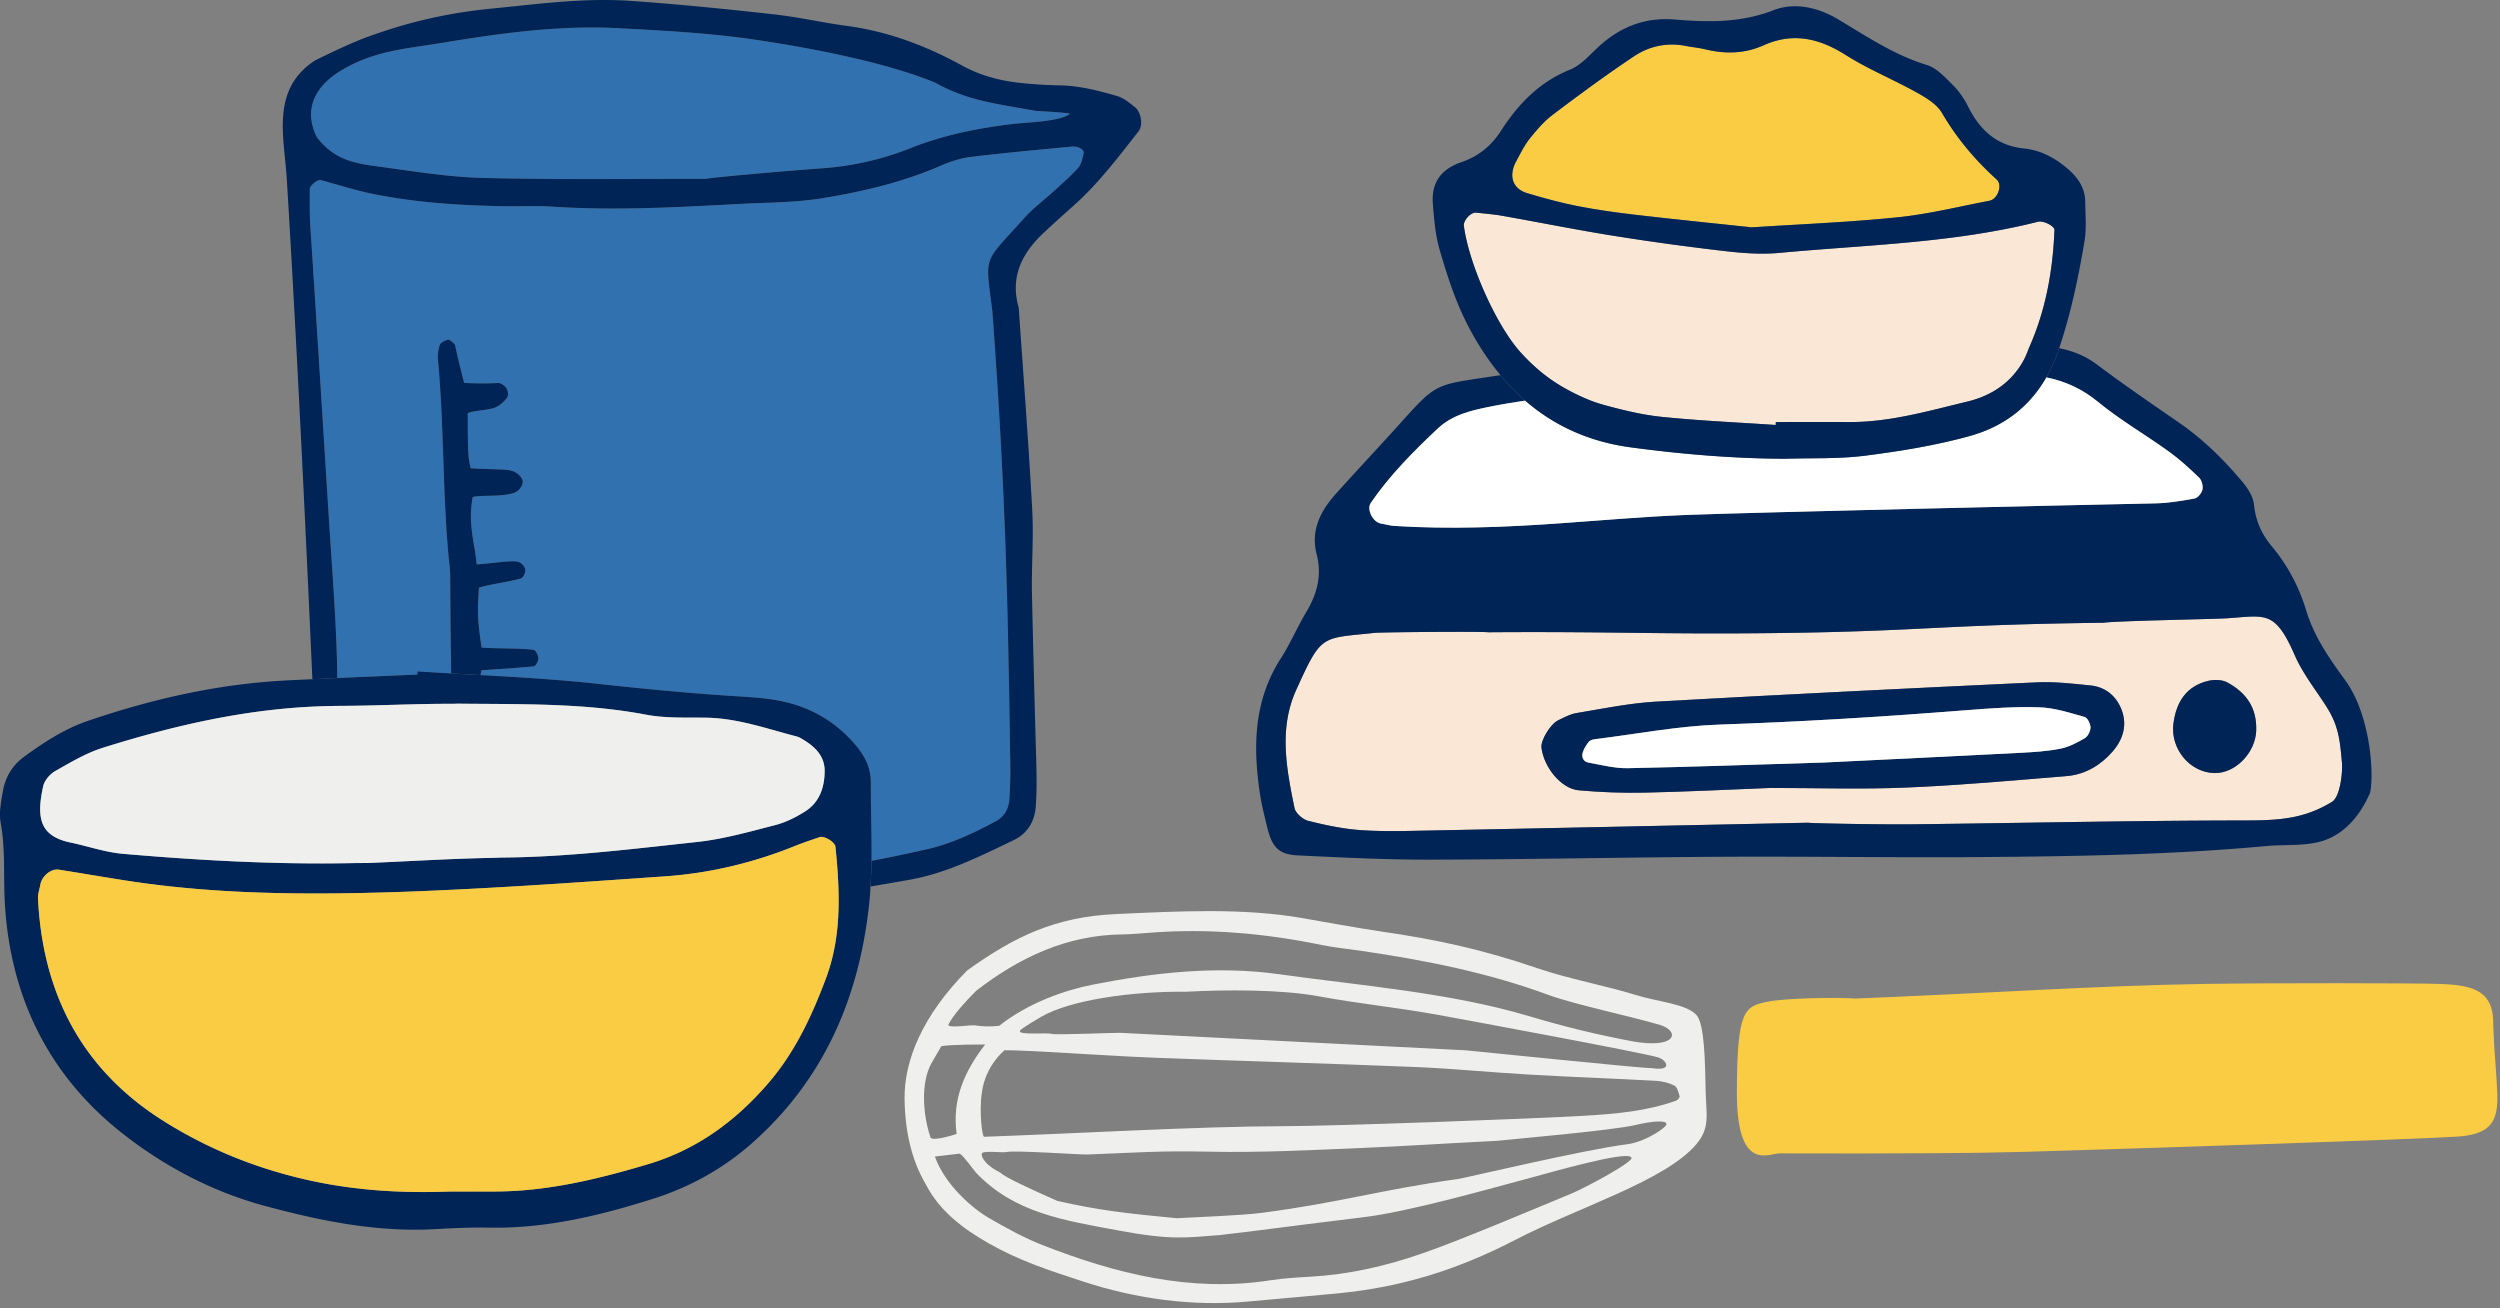 <svg xmlns="http://www.w3.org/2000/svg" width="365" height="191"><rect width="100%" height="100%" fill="#808080" stroke="none"/><g fill="none" fill-rule="evenodd"><path d="M70.44 25.976c10.875.277 21.755.118 32.633.138-.004-.124 11.365-1.145 17.048-1.55a42.921 42.921 0 0012.838-2.943c4.885-1.94 9.9-2.924 15.048-3.537 1.896-.223 6.852-.32 8.196-1.483-.196-.151-4.733-.404-4.925-.4-5.929-1.075-10.049-1.51-14.711-4.117-6.795-2.84-17.43-4.972-26.255-6.276-6.657-.987-13.377-1.34-20.09-1.694-8.598-.448-17.09.728-25.515 2.119-5.605.926-10.075 1.132-15.017 4.13-2.48 1.506-5.862 4.692-3.443 9.658 2.412 3.126 5.087 3.776 8.772 4.264 5.127.677 10.27 1.56 15.422 1.691z" fill="#3271B0"></path><path d="M227.504 105.159c.872-.418 1.765-.91 2.701-1.058 3.854-.636 7.711-1.442 11.595-1.664 18.531-1.04 37.069-1.95 55.61-2.816 2.584-.121 5.198.195 7.781.451 2.099.21 3.659 1.422 4.47 3.332.984 2.314.374 4.487-1.236 6.333-1.775 2.035-4.035 3.355-6.737 3.577-7.785.634-15.573 1.341-23.375 1.671-6.502.273-13.027.058-19.845.058-5.885.229-12.066.545-18.248.68a86.218 86.218 0 01-9.738-.344c-2.557-.235-5.074-3.345-5.427-6.225-.128-1.054 1.29-3.443 2.449-3.995m89.821.461c.415-3.15 1.893-5.467 5.13-6.225.856-.199 1.981-.165 2.73.236 3.004 1.62 4.304 3.928 4.223 6.98-.087 3.28-3.041 6.32-6.09 6.255-3.608-.07-6.481-3.557-5.993-7.246m-126.334 14.216c2.503.637 5.07 1.176 7.64 1.361 3.237.226 6.502.131 9.752.064 18.535-.36 37.065-.758 55.6-1.145 0 .08 10.416.29 15.62.229 15.937-.185 31.874-.54 47.811-.556 5.127-.003 8.846-.148 13.057-2.722 1.216-.744 1.577-4.396 1.455-5.737-.3-3.28-.485-5.373-2.267-8.169-1.57-2.462-3.446-4.803-4.601-7.451-2.87-6.566-4.221-5.855-9.699-5.454-1.937.138-16.334.377-18.264.664-22.81.276-26.178 1.169-45.019 1.468-18.814.297-25.629-.215-44.82-.077-.943-.138-15.593-.017-16.563.088-7.819.848-7.708.067-11.447 8.33-2.557 5.643-1.425 11.487-.25 17.234.152.748 1.2 1.674 1.995 1.873" fill="#FAE7D5"></path><path d="M222.966 28.2c2.482.744 4.992 1.428 7.528 1.92 2.867.56 5.77.947 8.671 1.284 5.488.64 10.985 1.192 16.564 1.788 7.057-.458 14.209-.737 21.313-1.465 4.508-.458 8.947-1.566 13.414-2.419 1.223-.232 1.947-2.3 1.065-3.095-3.16-2.847-5.838-6.034-8-9.732-.755-1.287-2.325-2.224-3.706-2.992-3.4-1.9-7.054-3.375-10.332-5.454-3.87-2.455-7.724-3.345-11.986-1.428-2.809 1.263-5.649 1.297-8.576.586-.95-.229-1.927-.313-2.884-.502-2.708-.522-5.275.064-7.475 1.526-4.039 2.695-7.953 5.582-11.83 8.51-1.28.966-2.372 2.233-3.38 3.496-.8 1.004-1.377 2.196-1.993 3.338-1.142 2.106-.53 4.006 1.607 4.639" fill="#FACC44"></path><path d="M231.372 162.898c-7.128.425-36.338 1.51-43.8 1.523-12.662.023-31.176 1.111-43.825 1.546-.34.36-.816-3.689-.401-6.387.492-4.026 3.321-6.246 3.321-6.246.974-.043 5.592.213 6.562.263 5.185.27 10.362.64 15.547.839 12.645.482 25.298.832 37.944 1.35 5.508.23 11.002.792 16.51 1.102 6.154.354 12.315.57 18.47.907.94.05 1.927.283 2.759.697.42.205.593.997.768 1.556.047.155-.26.556-.478.633-4.32 1.567-8.853 1.944-13.377 2.217zm-18.403 9.22c-11.582 1.61-17.261 3.466-28.856 4.969-2.897.374-9.388.6-12.309.775-7.162-.691-11.1-1.099-17.436-2.53-4.04-1.789-7.677-3.463-8.32-4.134-2.035-.977-2.847-2.236-2.706-2.772.132-.495 3.046-.098 3.537-.222 1.247-.31 10.696.4 11.986.35 7.148-.276 10.43-.566 17.57-.411 7.493.165 14.944-.229 22.412-.542 5.848-.243 12.144-.66 19.717-1.041 2.466-.266 16.907-1.523 20.185-2.304 2.56-.613 4.507-.708 4.54-.176.23.422-3.078 2.665-5.786 2.992-5.764.69-23.783 4.942-24.534 5.046zm-5.488 10.941c-5.211 1.803-10.621 3.032-16.19 3.342-1.947.111-3.9.222-5.824.522-11.652 1.802-22.6-.967-33.302-5.157-2.705-1.061-5.286-2.5-7.812-3.958-2.274-1.307-6.39-4.794-7.86-8.954l3.619-.425c.552.26 1.994 2.369 2.435 2.83 5.572 5.828 12.767 6.906 20.542 8.354 8.109 1.516 10.005 1.065 15.011.708.583-.068 2.52-.293 4.45-.533 5.48-.687 10.955-1.414 16.439-2.065 6.76-.798 18.47-4.17 25.106-5.935 1.806-.478 13.323-3.81 14.037-2.833.94.42-6.888 4.561-8.65 5.285-5.7 2.355-16.176 6.808-22 8.82zm-70.047-30.314c1.283-.266 6.397-.246 6.397-.246-2.934 3.803-4.868 7.913-4.16 13.057 0 0-3.41 1.145-3.814.525-1.118-3.29-1.475-8.044.182-10.938.586-1.024 1.395-2.398 1.395-2.398zm76.59.603c-16.83-.842-33.657-1.691-50.48-2.557-.633-.034-9.355.344-9.968.162-.781-.236-4.891.226-4.672-.455.094-.29 2.91-1.93 3.123-2.055 4.278-2.462 13.245-3.736 21.232-3.651 5.528-.304 13.7-.35 19.178.653 6.37 1.166 11.073 1.57 17.446 2.712 2.21.397 30.072 5.545 32.224 6.228 1.257.401 2.204 2.079-1.017 1.553-.25.155-26.75-2.577-27.067-2.59zm-50.12-16.924c1.294-.014 2.591-.155 3.885-.236 8.482-.68 16.856.07 25.173 1.779 1.9.387 3.844.572 5.768.855 9.317 1.368 18.517 3.174 27.4 6.458 3.631 1.34 12.535 3.24 16.254 4.366 2.954.93 2.415 3.564-4.117 2.375-5.406-1.031-9.779-2.099-15.085-3.679-11.547-3.432-24.604-4.446-36.472-6.11-9.045-1.267-18.15-.243-27.114 1.515-4.187.819-9.46 2.678-13.71 6.013 0 0-1.57.25-3.561-.057-.57-.087-3.628.421-3.877-.034 0 0 .377-1.307 4.069-5.012 6.3-4.861 13.225-8.159 21.388-8.233zm83.748 11.733c-1.537-1.607-5.582-1.89-8.684-2.847-4.656-1.441-9.847-2.364-14.458-3.934-8.223-2.793-14.516-4.164-23.102-5.417-2.948-.428-8.223-1.381-11.157-1.897-8.766-1.552-18.373-1.013-27.273-.613-8.87.398-14.805 3.244-21.778 8.243-6.525 6.59-9.207 13.148-9.133 18.78.061 4.64 1.008 8.907 3.103 12.441 1.967 3.86 5.413 6.475 9.193 8.62 4.571 2.59 8.775 3.928 13.714 5.549 7.754 2.543 16.024 3.695 24.153 2.94 4.52-.417 8.597-.754 13.117-1.192 9.443-.916 17.578-3.5 25.98-7.856 9.108-4.723 21.77-8.55 26.325-13.902 2.048-2.406 1.459-4.306 1.378-7.69-.101-4.262-.135-9.926-1.378-11.225z" fill="#EFEFEE"></path><path d="M60.947 98.03c1.637.105 3.277.199 4.915.29-.061-4.81-.112-9.527-.128-13.913a14.98 14.98 0 00-.078-1.552c-1.081-10.039-.768-20.158-1.701-30.214-.07-.748.01-1.563.25-2.274.114-.357.72-.596 1.151-.778.145-.064.458.172.65.33.192.152.425.354.469.57.323 1.718 1.293 5.42 1.293 5.42s2.944.155 4.922.003c.407-.03.994.388 1.243.765.229.347.323 1.074.111 1.367-.428.587-1.04 1.146-1.698 1.436-.933.4-3.106.45-4.052.828 0 0-.007 4.211.077 5.74.074 1.334.364 2.318.364 2.318 1.024.101 4.295.138 5.322.243.492.047 1.031.212 1.425.495.381.276.809.758.836 1.175.03.432-.297 1.008-.647 1.31-1.26 1.106-5.174.597-6.653.97 0 0-.357 1.638-.25 3.525.071 1.283.257 2.566.49 3.833.238 1.32.323 2.47.323 2.47.774.02 4.039-.418 4.813-.425.512-.004 1.085-.05 1.51.165.373.192.778.707.801 1.098.024.408-.31 1.102-.64 1.213-1.462.488-4.672.876-6.137 1.364 0 0-.071 1.065-.128 2.173-.061 1.283.003 2.577.148 3.854.145 1.283.353 2.705.353 2.705 1.793.192 5.828.074 7.603.347.307.05.68.791.694 1.222.014.401-.374 1.139-.65 1.173-1.775.212-5.854.454-7.643.582a4.746 4.746 0 00-.148.708c5.703.316 11.402.653 17.068 1.27 6.478.707 12.95 1.344 19.444 1.765 2.27.145 4.565.253 6.798.65 4.282.761 7.974 2.705 10.948 5.956 1.587 1.731 2.739 3.614 2.726 6.057-.02 3.803.148 7.626.1 11.426a237.214 237.214 0 008.163-1.715c3.584-.818 6.825-2.371 10.015-4.092 1.236-.667 1.853-1.816 1.947-3.16a61.84 61.84 0 00.138-5.42c-.357-22.382-.59-38.288-2.61-65.78-1.038-8.509-1.483-6.825 4.621-13.656 1.371-1.533 3.065-2.78 4.591-4.18 1.142-1.045 2.325-2.066 3.339-3.228.451-.515.61-1.334.764-2.045.128-.586-.75-1.101-1.785-1.003-4.895.468-9.796.899-14.677 1.499-1.516.185-3.035.69-4.443 1.303-5.501 2.389-11.245 3.74-17.153 4.71-4.127.68-8.254.636-12.377.859-9.051.488-18.103.987-27.175.384-2.317-.149-4.658-.01-6.986-.058-6.478-.118-12.936-.515-19.296-1.822-2.523-.515-4.982-1.33-7.475-1.994-.485-.132-1.617.795-1.613 1.327.01 1.799-.044 3.608.077 5.403.839 12.653 2.638 41.586 2.756 43.395.481 7.519 1.091 15.041 1.182 22.577 3.898-.172 7.795-.334 11.69-.502.006-.155.01-.31.013-.462" fill="#3271B0"></path><path d="M70.306 97.86c1.789-.129 5.865-.371 7.643-.584.277-.037.664-.771.65-1.172-.013-.431-.39-1.172-.694-1.223-1.775-.273-5.814-.158-7.603-.347 0 0-.208-1.421-.353-2.705a24.195 24.195 0 01-.148-3.857c.053-1.108.124-2.17.124-2.17 1.466-.491 4.676-.875 6.141-1.364.33-.114.664-.808.637-1.212-.02-.391-.425-.906-.798-1.098-.425-.216-1.001-.169-1.51-.166-.778.007-4.039.445-4.813.425 0 0-.085-1.152-.327-2.47-.23-1.266-.415-2.55-.489-3.833a14.707 14.707 0 01.253-3.523c1.479-.374 5.393.131 6.653-.97.35-.307.674-.883.647-1.314-.03-.418-.458-.896-.836-1.173-.394-.283-.933-.448-1.428-.498-1.024-.101-4.295-.142-5.322-.24 0 0-.29-.983-.364-2.317-.084-1.53-.078-5.74-.078-5.74.95-.377 3.123-.428 4.053-.832.66-.287 1.27-.85 1.701-1.432.212-.293.118-1.02-.111-1.37-.25-.375-.836-.793-1.243-.762-1.978.151-4.922-.004-4.922-.004s-.97-3.702-1.297-5.423c-.04-.212-.276-.418-.465-.566-.192-.158-.505-.398-.653-.33-.431.182-1.034.42-1.152.775a5.717 5.717 0 00-.25 2.277c.937 10.055.62 20.171 1.705 30.213.054.516.074 1.038.078 1.553.013 4.386.067 9.102.128 13.913 1.428.08 2.863.168 4.295.246.043-.297.09-.54.148-.708" fill="#002456"></path><path d="M49.69 10.363C54.63 7.362 59.1 7.16 64.706 6.23 73.132 4.84 81.624 3.667 90.22 4.115c6.714.353 13.434.704 20.09 1.69 8.826 1.308 19.461 3.44 26.256 6.28 4.662 2.607 8.782 3.042 14.71 4.113.193-.003 4.733.253 4.925.404-1.344 1.162-6.299 1.26-8.192 1.482-5.15.613-10.167 1.597-15.051 3.537a42.921 42.921 0 01-12.838 2.945c-5.683.404-17.052 1.425-17.049 1.55-10.877-.021-21.758.137-32.632-.139-5.15-.131-10.294-1.014-15.421-1.691-3.686-.488-6.36-1.139-8.769-4.265-2.422-4.965.96-8.152 3.44-9.658m-1.628 66.053c-.118-1.81-1.916-30.743-2.755-43.392-.121-1.799-.068-3.608-.078-5.406-.003-.53 1.129-1.459 1.61-1.324 2.497.663 4.956 1.475 7.479 1.99 6.36 1.308 12.818 1.705 19.295 1.823 2.328.047 4.666-.091 6.987.06 9.072.604 18.123.102 27.175-.383 4.123-.226 8.246-.182 12.376-.86 5.909-.97 11.652-2.324 17.153-4.712 1.408-.61 2.928-1.119 4.444-1.3 4.877-.6 9.779-1.035 14.677-1.503 1.034-.098 1.91.418 1.782 1.004-.155.71-.31 1.53-.762 2.048-1.013 1.159-2.2 2.18-3.338 3.227-1.526 1.402-3.22 2.648-4.591 4.18-6.104 6.829-5.66 5.145-4.622 13.657 2.018 27.492 2.254 43.395 2.61 65.78.03 1.805-.01 3.618-.137 5.416-.095 1.348-.711 2.493-1.948 3.164-3.19 1.718-6.43 3.27-10.018 4.093-2.782.63-5.49 1.202-8.159 1.71a72.853 72.853 0 01-.151 3.74c1.832-.303 3.732-.63 5.706-.984 5.474-.983 10.278-3.429 15.17-5.767 2.074-.994 3.098-2.762 3.257-4.938.165-2.318.128-4.652.06-6.973-.182-6.205-.485-17.766-.613-23.975-.087-4.133.26-8.283.034-12.41-.536-9.816-1.297-19.626-1.967-29.435-1.31-4.565.501-8.068 3.766-11.073a196.105 196.105 0 014.018-3.648c3.72-3.26 6.677-7.192 9.709-11.056.697-.883.39-2.806-.553-3.544-.801-.623-1.647-1.334-2.59-1.61-2.729-.788-5.488-1.506-8.374-1.55a66.275 66.275 0 01-5.42-.326c-3.103-.304-6.01-1.024-8.847-2.577-5.224-2.87-10.796-4.976-16.789-5.778-3.584-.478-7.125-1.3-10.719-1.697C105.996 1.319 99.04.61 92.074.129 85.333-.342 78.64.578 71.933 1.238c-6.499.636-12.117 1.913-18.221 4.13-2.416.876-5.37 2.31-7.691 3.44-6.549 4.25-4.517 11.19-4.137 17.479 1.466 24.301 2.635 48.572 3.723 72.877 1.212-.057 2.425-.118 3.638-.168-.091-7.54-.7-15.058-1.183-22.58" fill="#002456"></path><path d="M120.582 142.859c-2.071 5.528-4.524 10.776-8.408 15.283-4.773 5.545-10.456 9.715-17.544 11.828-7.188 2.142-14.44 3.917-22 3.988-2.277.024-4.555.003-6.832.003-6.838.263-13.585-.104-20.35-1.566-7.764-1.684-14.943-4.558-21.58-8.735C11.94 156.155 6.2 145.025 5.548 131.116c-.03-.63.225-1.27.33-1.91.205-1.277 1.546-2.419 2.722-2.234 3.527.553 7.04 1.176 10.57 1.708 12.606 1.89 25.316 1.967 37.992 1.583 4.275-.131 8.55-.336 12.821-.562 7.863-.421 15.722-.96 23.577-1.51l3.54-.245c6.516-.455 12.849-1.968 18.929-4.42 1.2-.485 2.429-.893 3.652-1.307.677-.222 2.226.721 2.297 1.415.098.98.185 1.957.263 2.934.094 1.2.155 2.392.185 3.588.108 4.268-.273 8.509-1.843 12.703M6.305 114.79c.188-.842.983-1.775 1.758-2.213 2.247-1.277 4.524-2.641 6.97-3.409 10.038-3.146 20.229-5.525 30.759-6.006a78.15 78.15 0 013.446-.098l.243-.003c5.48-.014 10.958-.317 16.435-.304.38 0 .758-.023 1.132-.02.967.014 1.927.017 2.89.024 8.142.05 16.284.044 24.359 1.576 2.846.543 5.838.408 8.765.445 4.629.067 8.93 1.627 13.323 2.762.307.078.593.266.87.435 1.74 1.044 3.146 2.402 3.142 4.571-.003 2.372-.727 4.565-2.826 5.905-1.358.863-2.874 1.617-4.423 2.015-3.773.973-7.573 2.051-11.43 2.466-9.371 1.01-18.74 2.176-28.202 2.263-.516.004-1.028.04-1.543.044-5.99.115-11.976.489-17.965.741-.802.027-1.603.01-2.409.027-11.24.233-22.462-.387-33.662-1.354-2.567-.222-5.077-1.108-7.62-1.644-4.396-.92-5.073-3.426-4.012-8.223m120.836-.525c.014-2.446-1.138-4.326-2.725-6.06-2.975-3.251-6.667-5.195-10.948-5.956-2.234-.398-4.528-.506-6.798-.65-6.498-.421-12.966-1.058-19.444-1.762-5.666-.62-11.366-.957-17.069-1.27-1.431-.081-2.863-.165-4.295-.25-1.637-.09-3.277-.181-4.915-.29-.003.152-.01.307-.013.462-3.894.172-7.795.334-11.69.506-1.212.05-2.425.11-3.637.168-1.392.07-2.783.121-4.177.202-9.817.543-19.306 2.715-28.594 5.882-3.442 1.176-6.427 3.133-9.317 5.238-1.617 1.18-2.698 2.863-3.059 4.848-.29 1.58-.637 3.274-.357 4.81.707 3.884.384 7.785.603 11.672.771 13.717 6.407 25.218 17.197 33.683 6.117 4.797 13.074 8.49 20.754 10.558 8.21 2.22 16.47 3.894 25.043 3.389 2.6-.152 5.21-.253 7.811-.21 8.26.142 16.156-1.775 23.931-4.244 5.313-1.69 10.143-4.372 14.354-8.091 10.844-9.584 15.924-21.984 17.214-36.048.044-.475.047-.953.08-1.425.078-1.243.139-2.493.152-3.74.047-3.799-.121-7.62-.1-11.422" fill="#002456"></path><path d="M122.239 126.568c-.074-.977-.162-1.953-.263-2.934-.07-.694-1.62-1.637-2.294-1.415-1.226.415-2.456.822-3.652 1.307-6.083 2.453-12.416 3.965-18.928 4.42l-3.544.246c-7.855.55-15.715 1.088-23.574 1.51-4.274.225-8.55.43-12.824.562-12.676.384-25.386.303-37.991-1.584-3.53-.532-7.044-1.155-10.571-1.707-1.173-.186-2.513.956-2.719 2.233-.104.64-.364 1.28-.333 1.91.653 13.91 6.393 25.04 18.322 32.544 6.64 4.178 13.815 7.051 21.583 8.735 6.76 1.462 13.508 1.826 20.35 1.567 2.273 0 4.55.02 6.828-.004 7.562-.07 14.812-1.846 22-3.988 7.091-2.112 12.774-6.283 17.548-11.827 3.88-4.508 6.333-9.756 8.404-15.284 1.574-4.194 1.95-8.435 1.843-12.706a67.37 67.37 0 00-.185-3.585" fill="#FACC44"></path><path d="M117.253 107.978c-.276-.168-.562-.354-.866-.434-4.396-1.136-8.697-2.695-13.326-2.76-2.927-.04-5.915.095-8.762-.444-8.074-1.533-16.22-1.526-24.358-1.58-.967-.007-1.927-.01-2.89-.023-.378-.004-.755.02-1.132.02-5.478-.014-10.959.29-16.44.303-.08 0-.161.007-.239.007a83.714 83.714 0 00-3.45.094c-10.53.485-20.716 2.863-30.758 6.01-2.442.764-4.723 2.129-6.97 3.405-.775.438-1.57 1.371-1.758 2.214-1.058 4.796-.384 7.303 4.012 8.226 2.546.532 5.053 1.421 7.62 1.64 11.2.967 22.421 1.59 33.662 1.358.806-.017 1.607 0 2.412-.027 5.986-.253 11.976-.63 17.965-.741.512-.007 1.028-.044 1.543-.047 9.46-.085 18.827-1.253 28.202-2.264 3.854-.414 7.654-1.492 11.43-2.463 1.55-.397 3.062-1.155 4.42-2.017 2.099-1.338 2.823-3.53 2.83-5.906.003-2.166-1.402-3.523-3.147-4.57" fill="#EFEFEE"></path><path d="M189.245 100.728c3.742-8.26 3.631-7.482 11.446-8.33.97-.105 15.62-.227 16.564-.088 19.191-.139 26.006.374 44.82.077 18.844-.296 22.213-1.189 45.018-1.465 1.93-.29 16.328-.526 18.268-.664 5.474-.404 6.829-1.112 9.695 5.454 1.16 2.648 3.035 4.986 4.602 7.451 1.782 2.796 1.967 4.888 2.267 8.166.121 1.344-.236 4.996-1.452 5.74-4.214 2.57-7.93 2.715-13.057 2.719-15.94.016-31.877.374-47.814.555-5.205.064-15.617-.148-15.62-.225-18.531.384-37.066.781-55.597 1.145-3.254.064-6.518.162-9.755-.067-2.57-.186-5.137-.725-7.64-1.358-.795-.202-1.84-1.125-1.995-1.876-1.175-5.747-2.307-11.588.25-17.234m-4.258 19.952c.72 3.012 1.68 4.073 4.514 4.208 6.491.313 12.993.64 19.487.62 14.307-.034 28.617-.347 42.927-.422 12.68-.064 25.366.149 38.045.04 13.657-.11 27.313-.346 40.926-1.603 2.9-.27 6.02.081 8.65-.899 2.591-.963 4.892-3.197 6.499-6.882.62-3.093-.05-11.518-3.635-16.429-2.308-3.163-4.538-6.353-5.686-10.156-1.048-3.46-2.715-6.623-5.02-9.379-1.529-1.829-2.368-3.749-2.617-6.124-.125-1.176-.926-2.408-1.728-3.358-2.725-3.238-5.734-6.195-9.244-8.617-4.012-2.766-8.04-5.518-11.938-8.446-1.728-1.293-3.574-2.014-5.531-2.398-.058.182-.105.367-.169.546a21.95 21.95 0 01-1.708 3.715c2.695.546 5.195 1.64 7.543 3.571 3.25 2.675 6.946 4.8 10.368 7.273 1.57 1.135 3.019 2.456 4.41 3.81.384.367.59 1.192.475 1.728-.105.509-.674 1.213-1.142 1.3-1.9.357-3.837.674-5.767.714-13 .267-58.51 1.31-68.259 1.685-6.168.236-12.326.778-18.484 1.216-8.115.58-16.233.906-24.362.39-.64-.043-1.273-.245-1.91-.346-1.206-.192-2.139-2.076-1.489-3.022 2.776-4.042 6.212-7.495 9.756-10.837 2.243-2.119 5.191-2.718 8.027-3.284 1.57-.317 3.16-.553 4.747-.806a31.081 31.081 0 01-3.601-3.715c-.883.131-1.765.266-2.648.397-6.98 1.048-6.966 1.058-12.16 6.825-3.046 3.382-6.169 6.69-9.207 10.08-2.26 2.519-3.733 5.352-2.817 8.879.789 3.042.058 5.747-1.505 8.374-1.328 2.23-2.355 4.646-3.753 6.829-3.948 6.164-4.06 12.871-3.025 19.76.24 1.6.657 3.18 1.03 4.763" fill="#002456"></path><path d="M287.598 63.653c-4.989 1.384-10.167 2.22-15.31 2.877-3.861.495-7.806.32-11.71.444-7.509-.023-14.963-.656-22.398-1.647-6.286-.832-11.36-3.244-15.506-6.838-1.59.252-3.176.488-4.75.805-2.836.566-5.784 1.165-8.024 3.284-3.547 3.342-6.983 6.795-9.755 10.834-.654.95.283 2.833 1.485 3.025.637.101 1.27.303 1.91.344 8.129.518 16.247.192 24.362-.388 6.158-.438 12.316-.98 18.484-1.216 9.749-.374 55.26-1.418 68.259-1.684 1.93-.04 3.867-.36 5.77-.714.465-.088 1.034-.792 1.142-1.3.111-.536-.094-1.362-.478-1.729-1.391-1.354-2.837-2.675-4.41-3.81-3.422-2.472-7.118-4.601-10.368-7.273-2.348-1.93-4.848-3.025-7.543-3.57-2.449 4.274-6.181 7.175-11.16 8.556" fill="#FFF"></path><path d="M231.085 109.847c.168-.55.505-1.068.862-1.53.172-.219.55-.35.852-.384 6.111-.761 12.205-1.943 18.336-2.149 12.006-.407 23.981-1.145 35.953-2.095 3.558-.283 7.138-.542 10.696-.421 2.213.07 4.42.812 6.585 1.418.411.115.846 1 .846 1.526-.003.539-.39 1.307-.849 1.573-1.102.647-2.297 1.277-3.534 1.52-1.9.377-3.86.501-5.8.606-10.046.519-20.091.994-28.681 1.415-10.544.32-19.626.656-28.714.832-1.89.033-3.8-.475-5.687-.809-.747-.131-1.098-.751-.865-1.502m-.603 5.534c3.23.297 6.494.411 9.738.34 6.182-.134 12.363-.45 18.248-.68 6.818 0 13.343.216 19.845-.057 7.802-.327 15.59-1.034 23.375-1.67 2.702-.22 4.962-1.544 6.737-3.575 1.61-1.85 2.22-4.022 1.237-6.336-.812-1.907-2.372-3.123-4.467-3.329-2.587-.26-5.201-.572-7.785-.451-18.541.866-37.079 1.772-55.61 2.816-3.884.22-7.74 1.024-11.595 1.66-.936.152-1.829.64-2.701 1.059-1.16.552-2.577 2.94-2.45 3.995.354 2.88 2.87 5.99 5.428 6.228M323.32 112.866c3.045.064 6-2.975 6.087-6.256.084-3.048-1.22-5.36-4.224-6.976-.745-.405-1.873-.435-2.729-.24-3.237.758-4.716 3.076-5.13 6.226-.489 3.692 2.385 7.175 5.996 7.246" fill="#002456"></path><path d="M297.546 32.375c-12.366 3.122-25.083 3.365-37.681 4.54-2.57.24-5.215.068-7.789-.228a374.753 374.753 0 01-16.422-2.25c-5.45-.87-10.86-1.965-16.294-2.925-1.27-.225-2.567-.33-3.854-.464-.771-.081-1.886 1.145-1.782 1.933.758 5.663 4.764 14.55 8.237 18.41a29.09 29.09 0 002.604 2.557c1.586 1.37 3.328 2.486 5.184 3.415 1.395.701 2.84 1.32 4.396 1.749 2.81.774 5.686 1.472 8.577 1.761 5.494.56 11.022.799 16.536 1.173.004-.142.007-.283.007-.428 3.577 0 7.152-.014 10.73.003 5.928.027 11.577-1.63 17.253-2.994 2.651-.637 5.01-1.914 6.754-3.932a11.645 11.645 0 001.57-2.327c.307-.613.519-1.25.788-1.87 2.345-5.366 3.362-11.06 3.592-16.927.023-.556-1.61-1.398-2.406-1.196" fill="#FAE7D5"></path><path d="M231.951 111.35c1.887.334 3.797.842 5.687.805 9.085-.175 18.17-.508 28.714-.828 8.587-.421 18.635-.896 28.68-1.419 1.94-.1 3.898-.225 5.798-.603 1.236-.246 2.435-.872 3.537-1.522.455-.266.846-1.031.849-1.57 0-.529-.435-1.411-.846-1.53-2.166-.602-4.372-1.343-6.589-1.414-3.557-.125-7.138.138-10.695.42-11.972.95-23.944 1.689-35.954 2.096-6.127.206-12.224 1.388-18.332 2.146-.303.037-.684.168-.852.387-.357.459-.694.98-.862 1.53-.233.748.114 1.37.865 1.502" fill="#FFF"></path><path d="M269.993 61.621c-3.577-.017-7.151-.003-10.729-.003 0 .145-.003.286-.006.428-5.515-.374-11.043-.613-16.537-1.173-2.89-.29-5.767-.987-8.577-1.761-1.556-.428-3.001-1.048-4.396-1.749-1.856-.93-3.597-2.044-5.18-3.415a28.683 28.683 0 01-2.608-2.557c-3.473-3.86-7.478-12.747-8.236-18.41-.105-.788 1.01-2.014 1.782-1.933 1.286.138 2.583.239 3.853.464 5.434.96 10.844 2.059 16.295 2.924 5.457.873 10.934 1.62 16.425 2.25 2.57.297 5.215.469 7.785.23 12.599-1.176 25.315-1.419 37.682-4.541.795-.202 2.428.64 2.405 1.199-.23 5.865-1.247 11.558-3.588 16.924-.273.62-.482 1.257-.791 1.87-.442.865-.97 1.637-1.57 2.327-1.745 2.018-4.103 3.295-6.754 3.932-5.677 1.364-11.326 3.021-17.255 2.994zm-46.642-41.397c1.01-1.263 2.099-2.53 3.382-3.497 3.878-2.93 7.792-5.814 11.831-8.509 2.2-1.462 4.767-2.048 7.472-1.526.956.189 1.937.273 2.883.499 2.928.71 5.77.68 8.58-.583 4.261-1.917 8.115-1.027 11.982 1.425 3.278 2.082 6.933 3.557 10.335 5.457 1.378.768 2.951 1.701 3.706 2.992 2.163 3.698 4.837 6.885 7.997 9.732.883.795.162 2.863-1.064 3.095-4.464.853-8.904 1.96-13.411 2.419-7.108.724-14.26 1.004-21.313 1.465-5.579-.6-11.08-1.152-16.564-1.788-2.904-.34-5.808-.725-8.67-1.284-2.54-.492-5.05-1.179-7.533-1.92-2.136-.637-2.746-2.533-1.607-4.639.62-1.142 1.192-2.337 1.994-3.338zm78.355 4.261c-1.789-1.485-3.844-2.566-6.145-2.799-4.015-.4-6.474-2.658-8.196-6.09-.572-1.15-1.333-2.27-2.24-3.174-1.138-1.132-2.368-2.5-3.813-2.937-4.76-1.449-8.782-4.177-12.97-6.677-2.9-1.731-6.326-2.516-9.415-1.317-4.773 1.86-9.546 1.765-14.42 1.358-4.148-.344-7.671.953-10.76 3.658-1.469 1.283-2.806 2.968-4.528 3.662-4.48 1.805-7.576 5.043-10.065 8.913-1.506 2.338-3.443 3.83-6.006 4.669-.31.101-.607.246-.896.387-2.345 1.142-3.255 3.137-3.056 5.6.182 2.253.36 4.56.987 6.716.997 3.426 2.092 6.879 3.638 10.083 1.486 3.075 3.244 5.81 5.249 8.236a30.849 30.849 0 003.604 3.715c4.147 3.595 9.22 6.007 15.506 6.839 7.435.99 14.89 1.627 22.398 1.65 3.904-.128 7.849.048 11.71-.444 5.143-.66 10.321-1.496 15.31-2.88 4.979-1.382 8.711-4.279 11.16-8.557a21.69 21.69 0 001.708-3.715c.064-.179.111-.364.172-.546 1.715-5.083 2.8-10.298 3.692-15.563.323-1.897.135-3.888.111-5.835-.023-2.119-1.192-3.665-2.735-4.952z" fill="#002456"></path><path d="M321.815 143.653c-15.37.237-32.716 1.412-50.913 2.135-2.662-.195-10.225-.083-12.839.461-3.413.69-4.436 1.228-4.48 13.133-.043 11.905 4.691 9.003 6.21 9.008 7.687.033 15.378.016 23.064-.025 4.229-.021 8.462-.08 12.691-.196 8.072-.216 60.42-1.906 63.862-2.276 4.102-.44 5.343-2.073 5.196-6.173-.111-3.194-.434-5.657-.593-9.944.16-5.205-2.984-5.949-7.825-6.123-3.454-.125-24.761-.15-34.373 0z" fill="#FACC44"></path></g></svg>